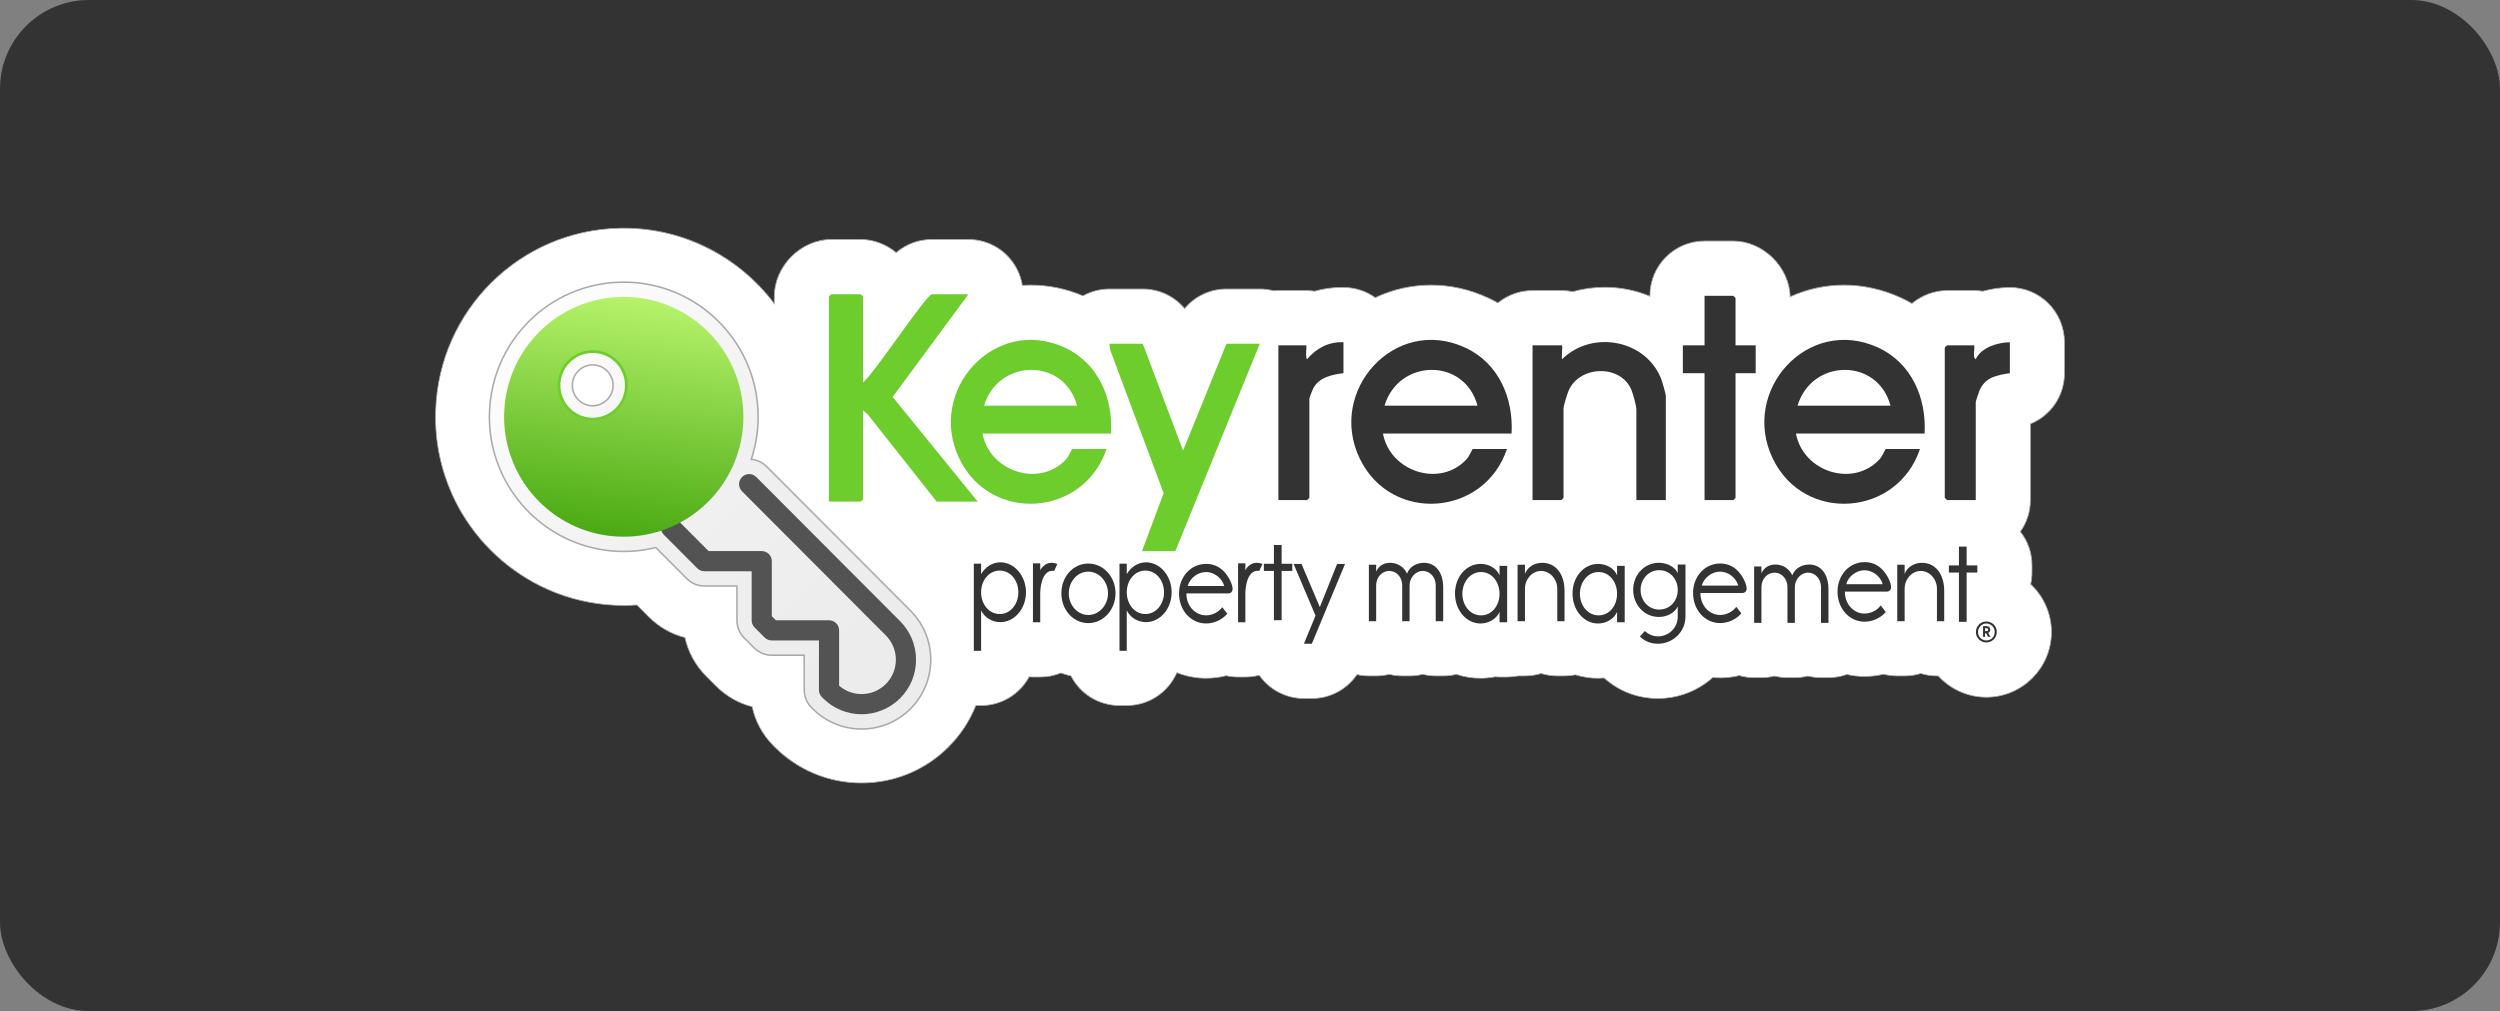 <svg width="450" height="182" viewBox="0 0 450 182" fill="none" xmlns="http://www.w3.org/2000/svg">
<rect x="0" y="0" width="450" height="182" fill="#808080" stroke="none"/>
<rect width="450" height="182" rx="16" fill="#333333"/>
<path d="M155.084 140.936C149.173 140.936 143.613 138.63 139.432 134.444L139.211 134.226C137.275 132.278 135.953 129.854 135.384 127.212C132.943 126.589 130.698 125.303 128.896 123.494L127.099 121.693C125.186 119.776 123.869 117.38 123.292 114.763C120.837 114.14 118.583 112.848 116.773 111.028L114.641 108.895C113.863 108.948 113.065 108.976 112.276 108.976C108.12 108.976 104.055 108.23 100.203 106.754C100.086 106.709 99.98 106.667 99.882 106.628C92.945 103.899 87.011 98.853 83.176 92.418C83.081 92.261 82.98 92.09 82.883 91.92C82.735 91.663 82.593 91.408 82.459 91.151C82.339 90.933 82.222 90.707 82.105 90.477C82.038 90.349 81.962 90.201 81.892 90.058L81.845 89.966C81.803 89.879 81.753 89.776 81.7 89.658C81.594 89.437 81.488 89.211 81.388 88.984C81.167 88.492 80.992 88.079 80.838 87.682L80.807 87.601C80.752 87.461 80.696 87.321 80.643 87.178C80.621 87.12 80.598 87.061 80.576 86.999C79.401 83.891 78.693 80.637 78.475 77.327L78.464 77.128C78.436 76.678 78.42 76.261 78.408 75.859C78.4 75.579 78.397 75.305 78.397 75.026C78.397 74.796 78.403 74.564 78.411 74.335C78.411 74.139 78.42 74 78.425 73.882C79.019 55.842 93.592 41.433 111.595 41.075H111.682C111.888 41.073 112.081 41.07 112.276 41.07C122.876 41.07 132.991 46.152 139.379 54.676V53.379C139.379 47.908 144.168 43.108 149.63 43.108H154.93C157.198 43.108 159.46 43.947 161.307 45.47C163.249 43.882 165.36 43.108 167.762 43.108H174.317C178.053 43.108 181.417 45.182 183.096 48.526C183.548 49.426 183.858 50.382 184.022 51.372C184.505 51.338 185.01 51.324 185.523 51.324C188.725 51.324 191.894 51.976 194.937 53.259C196.394 52.451 198.039 52.026 199.702 52.026H205.699C208.617 52.026 211.356 53.306 213.231 55.543C215.106 53.306 217.845 52.026 220.763 52.026H226.76C227.597 52.026 228.431 52.132 229.237 52.345C229.519 52.317 229.82 52.303 230.108 52.303H235.129C235.625 52.303 236.136 52.342 236.641 52.42C238.214 51.967 239.854 51.741 241.517 51.741C241.737 51.741 241.963 51.741 242.186 51.752C244.128 51.825 245.98 52.459 247.545 53.586C250.714 52.085 254.097 51.324 257.604 51.324C261.11 51.324 264.533 52.096 267.83 53.614C268.435 53.891 269.038 54.201 269.621 54.531C271.376 53.091 273.588 52.3 275.856 52.3H281.156C281.806 52.3 282.464 52.367 283.114 52.498C284.966 51.976 286.902 51.713 288.866 51.713C291.678 51.713 294.411 52.255 296.986 53.326V53.245C296.986 47.81 301.396 43.39 306.819 43.39H311.98C317.333 43.39 322.094 48.067 322.228 53.427C325.3 52.032 328.569 51.324 331.95 51.324C335.331 51.324 338.879 52.096 342.179 53.614C342.865 53.933 343.526 54.274 344.143 54.629C345.984 53.127 348.229 52.3 350.475 52.3H355.357C355.87 52.3 356.386 52.342 356.891 52.42C358.453 51.998 360.099 51.763 361.65 51.744H361.773C364.378 51.744 366.83 52.753 368.682 54.587C370.54 56.423 371.606 58.979 371.606 61.598V67.17C371.606 71.21 369.198 74.791 365.469 76.303V90.013C365.469 92.068 364.844 94.033 363.664 95.7C365.033 97.447 365.756 99.544 365.756 101.772V103.06C365.756 103.776 365.678 104.486 365.524 105.171C367.898 107.388 369.26 110.516 369.26 113.759C369.26 120.231 364.001 125.498 357.535 125.498C354.255 125.498 351.103 124.103 348.885 121.668H348.648C347.655 121.668 346.676 121.52 345.741 121.229C344.804 121.52 343.825 121.668 342.832 121.668H341.501C340.673 121.668 339.844 121.565 339.044 121.358C337.928 121.626 336.773 121.763 335.61 121.763C334.541 121.763 333.473 121.643 332.435 121.403C331.372 121.783 330.259 121.976 329.127 121.976H327.777C326.985 121.976 326.195 121.881 325.425 121.691C324.658 121.881 323.866 121.976 323.074 121.976H321.743C320.945 121.976 320.159 121.881 319.4 121.693C318.641 121.881 317.854 121.976 317.059 121.976H315.748C314.839 121.976 313.935 121.85 313.065 121.604C311.938 121.875 310.775 122.012 309.611 122.012C309.182 122.012 308.741 121.993 308.303 121.951C305.581 124.386 302.071 125.728 298.423 125.728C294.774 125.728 291.388 124.419 288.749 122.04C288.372 122.071 288.001 122.085 287.641 122.085C286.266 122.085 284.899 121.878 283.577 121.47C282.944 121.601 282.285 121.666 281.619 121.666H280.308C279.323 121.666 278.344 121.517 277.401 121.227C276.455 121.517 275.476 121.666 274.492 121.666H273.253C272.611 121.797 271.945 121.864 271.286 121.864H269.917C269.646 121.864 269.373 121.853 269.108 121.83C268.26 121.998 267.37 122.082 266.483 122.082C265.01 122.082 263.551 121.847 262.142 121.38C261.372 121.57 260.577 121.666 259.782 121.666H258.432C257.64 121.666 256.848 121.57 256.081 121.38C255.314 121.57 254.521 121.666 253.729 121.666H252.399C251.615 121.666 250.828 121.57 250.058 121.383C249.288 121.57 248.502 121.666 247.715 121.666H246.404C245.673 121.666 244.948 121.584 244.253 121.428C242.42 124.12 239.388 125.728 236.133 125.728H234.705C231.502 125.728 228.501 124.165 226.663 121.545C225.851 121.758 225.011 121.864 224.163 121.864H222.852C222.127 121.864 221.407 121.786 220.715 121.629C219.535 121.931 218.314 122.082 217.083 122.082C215.284 122.082 213.518 121.747 211.831 121.081C210.263 124.676 206.731 126.997 202.815 126.997H201.507C197.813 126.997 194.469 124.956 192.77 121.668C192.145 121.529 191.537 121.35 190.957 121.134C189.782 121.618 188.53 121.864 187.238 121.864H185.927C185.685 121.864 185.453 121.856 185.236 121.839C183.514 125.02 180.209 126.997 176.594 126.997H175.645C174.532 129.784 172.884 132.289 170.741 134.436C166.56 138.624 161.003 140.93 155.089 140.936H155.078H155.084Z" fill="white"/>
<path d="M112.276 41.14C123.398 41.14 133.284 46.552 139.448 54.886V53.379C139.448 47.944 144.207 43.178 149.63 43.178H154.93C157.296 43.178 159.536 44.084 161.307 45.56C162.953 44.201 165.026 43.178 167.762 43.178H174.317C178.002 43.178 181.375 45.258 183.035 48.557C183.498 49.479 183.807 50.455 183.964 51.444C184.48 51.408 185.001 51.391 185.523 51.391C188.728 51.391 191.891 52.043 194.943 53.334C196.382 52.529 198.017 52.093 199.702 52.093H205.699C208.667 52.093 211.41 53.438 213.231 55.649C215.055 53.435 217.797 52.093 220.763 52.093H226.76C227.6 52.093 228.428 52.202 229.221 52.409C229.513 52.384 229.809 52.37 230.108 52.37H235.129C235.639 52.37 236.147 52.412 236.646 52.49C238.208 52.04 239.84 51.808 241.517 51.808C241.737 51.808 241.96 51.811 242.183 51.819C244.183 51.895 246.025 52.566 247.536 53.664C250.644 52.185 254.067 51.391 257.604 51.391C261.141 51.391 264.513 52.16 267.802 53.675C268.43 53.963 269.038 54.276 269.629 54.615C271.32 53.214 273.49 52.37 275.856 52.37H281.156C281.82 52.37 282.475 52.44 283.117 52.571C284.958 52.051 286.888 51.783 288.866 51.783C291.75 51.783 294.526 52.364 297.056 53.429V53.242C297.056 47.838 301.427 43.457 306.819 43.457H311.98C317.361 43.457 322.089 48.151 322.161 53.533C325.194 52.138 328.516 51.391 331.95 51.391C335.384 51.391 338.859 52.16 342.148 53.675C342.837 53.994 343.504 54.338 344.148 54.713C345.914 53.259 348.132 52.37 350.475 52.37H355.357C355.878 52.37 356.392 52.412 356.894 52.493C358.539 52.046 360.171 51.833 361.65 51.814H361.773C364.339 51.814 366.805 52.826 368.632 54.637C370.49 56.474 371.536 58.982 371.536 61.598V67.17C371.536 71.24 369.039 74.799 365.399 76.256V90.013C365.399 92.135 364.724 94.1 363.577 95.702C364.9 97.371 365.686 99.479 365.686 101.772V103.061C365.686 103.796 365.605 104.509 365.449 105.196C367.75 107.33 369.193 110.38 369.193 113.759C369.193 120.195 363.965 125.429 357.538 125.429C354.124 125.429 351.05 123.95 348.918 121.598H348.651C347.638 121.598 346.662 121.445 345.744 121.157C344.823 121.445 343.847 121.598 342.835 121.598H341.504C340.656 121.598 339.833 121.489 339.046 121.285C337.931 121.557 336.779 121.694 335.612 121.694C334.536 121.694 333.47 121.571 332.432 121.33C331.4 121.702 330.29 121.906 329.13 121.906H327.78C326.968 121.906 326.181 121.805 325.428 121.618C324.675 121.805 323.885 121.906 323.076 121.906H321.746C320.94 121.906 320.153 121.808 319.403 121.621C318.652 121.808 317.868 121.906 317.062 121.906H315.751C314.819 121.906 313.921 121.775 313.068 121.531C311.946 121.803 310.786 121.942 309.614 121.942C309.168 121.942 308.722 121.92 308.281 121.878C305.667 124.226 302.211 125.658 298.423 125.658C294.635 125.658 291.407 124.352 288.774 121.968C288.4 121.998 288.021 122.015 287.641 122.015C286.252 122.015 284.885 121.803 283.58 121.397C282.947 121.529 282.291 121.596 281.619 121.596H280.308C279.295 121.596 278.319 121.439 277.401 121.154C276.48 121.439 275.504 121.596 274.492 121.596H273.253C272.617 121.724 271.961 121.794 271.286 121.794H269.917C269.646 121.794 269.378 121.783 269.113 121.761C268.26 121.926 267.378 122.012 266.483 122.012C264.996 122.012 263.534 121.769 262.145 121.308C261.389 121.495 260.597 121.596 259.782 121.596H258.432C257.621 121.596 256.834 121.495 256.081 121.308C255.328 121.495 254.538 121.596 253.729 121.596H252.399C251.592 121.596 250.809 121.495 250.058 121.311C249.308 121.495 248.521 121.596 247.715 121.596H246.404C245.654 121.596 244.923 121.512 244.223 121.35C242.432 124.008 239.416 125.658 236.133 125.658H234.705C231.505 125.658 228.515 124.089 226.693 121.464C225.887 121.68 225.039 121.794 224.166 121.794H222.855C222.121 121.794 221.404 121.713 220.718 121.557C219.541 121.858 218.322 122.012 217.086 122.012C215.262 122.012 213.465 121.657 211.797 120.992C210.305 124.481 206.849 126.927 202.818 126.927H201.51C197.721 126.927 194.438 124.766 192.82 121.607C192.187 121.467 191.565 121.285 190.96 121.059C189.816 121.534 188.561 121.794 187.244 121.794H185.933C185.687 121.794 185.442 121.786 185.202 121.766C183.559 124.839 180.32 126.927 176.599 126.927H175.603C174.51 129.686 172.856 132.222 170.697 134.386C166.526 138.562 160.986 140.86 155.095 140.866H155.084C149.189 140.866 143.649 138.568 139.482 134.394L139.262 134.176C137.309 132.211 136.003 129.787 135.446 127.153C133.008 126.538 130.77 125.272 128.946 123.444L127.15 121.643C125.219 119.709 123.919 117.313 123.35 114.704C120.898 114.089 118.653 112.817 116.823 110.978L114.669 108.822C113.877 108.878 113.076 108.906 112.276 108.906C108.125 108.906 104.072 108.16 100.228 106.689C100.111 106.645 100.005 106.603 99.91 106.564C92.984 103.841 87.067 98.808 83.237 92.381C83.142 92.225 83.042 92.054 82.944 91.884C82.796 91.626 82.654 91.375 82.52 91.118C82.4 90.9 82.283 90.673 82.166 90.444C82.099 90.315 82.024 90.167 81.954 90.025C81.943 90.005 81.934 89.985 81.923 89.966C81.879 89.874 81.823 89.759 81.761 89.627C81.655 89.407 81.549 89.18 81.449 88.954C81.243 88.495 81.061 88.07 80.899 87.654L80.869 87.573C80.813 87.433 80.757 87.293 80.704 87.15C80.682 87.092 80.659 87.03 80.637 86.969C79.463 83.863 78.76 80.617 78.542 77.318C78.542 77.254 78.534 77.187 78.531 77.123C78.506 76.709 78.487 76.292 78.475 75.853C78.467 75.574 78.464 75.3 78.464 75.023C78.464 74.794 78.47 74.564 78.478 74.335C78.478 74.14 78.487 74 78.492 73.882C79.089 55.876 93.617 41.503 111.595 41.145C111.835 41.145 112.053 41.14 112.276 41.14ZM112.276 41C112.072 41 111.871 41 111.654 41.006H111.595C93.553 41.363 78.952 55.803 78.353 73.877C78.347 73.994 78.341 74.134 78.339 74.332C78.33 74.587 78.325 74.816 78.325 75.023C78.325 75.336 78.328 75.602 78.336 75.856C78.347 76.261 78.364 76.678 78.392 77.131C78.392 77.162 78.394 77.195 78.397 77.229C78.397 77.26 78.4 77.293 78.403 77.324C78.62 80.645 79.329 83.905 80.506 87.019C80.528 87.081 80.551 87.142 80.573 87.201C80.626 87.343 80.682 87.483 80.738 87.626L80.768 87.704C80.922 88.101 81.097 88.518 81.321 89.012C81.41 89.214 81.513 89.437 81.636 89.689C81.689 89.804 81.739 89.907 81.781 89.994L81.798 90.027C81.806 90.044 81.809 90.05 81.814 90.058C81.82 90.069 81.826 90.083 81.834 90.094C81.901 90.231 81.976 90.379 82.043 90.508C82.155 90.726 82.275 90.958 82.4 91.185C82.537 91.447 82.685 91.71 82.824 91.954C82.922 92.124 83.022 92.297 83.12 92.454C86.964 98.903 92.908 103.961 99.86 106.695C99.955 106.734 100.061 106.776 100.178 106.821C104.038 108.297 108.108 109.046 112.276 109.046C113.057 109.046 113.844 109.018 114.616 108.965L116.725 111.076C118.533 112.893 120.784 114.187 123.233 114.819C123.822 117.433 125.138 119.826 127.052 121.741L128.848 123.541C130.65 125.347 132.89 126.636 135.328 127.265C135.906 129.904 137.231 132.325 139.164 134.271L139.384 134.489C143.577 138.688 149.153 141 155.084 141C161.025 140.995 166.602 138.68 170.794 134.478C172.934 132.334 174.582 129.84 175.698 127.061H176.599C180.226 127.061 183.542 125.087 185.283 121.906C185.489 121.92 185.707 121.928 185.933 121.928H187.244C188.536 121.928 189.785 121.685 190.962 121.204C191.526 121.414 192.12 121.587 192.725 121.724C194.438 125.018 197.799 127.061 201.51 127.061H202.818C206.74 127.061 210.28 124.752 211.873 121.165C213.549 121.817 215.304 122.146 217.086 122.146C218.316 122.146 219.541 121.995 220.721 121.694C221.413 121.847 222.13 121.928 222.855 121.928H224.166C225.003 121.928 225.831 121.825 226.635 121.618C228.487 124.232 231.497 125.792 234.705 125.792H236.133C239.397 125.792 242.434 124.19 244.284 121.501C244.97 121.652 245.684 121.73 246.404 121.73H247.715C248.499 121.73 249.288 121.635 250.058 121.448C250.828 121.635 251.615 121.73 252.399 121.73H253.729C254.521 121.73 255.311 121.635 256.081 121.445C256.851 121.632 257.64 121.73 258.432 121.73H259.782C260.577 121.73 261.37 121.635 262.14 121.448C263.551 121.912 265.01 122.146 266.483 122.146C267.367 122.146 268.254 122.063 269.122 121.895C269.384 121.917 269.652 121.928 269.917 121.928H271.286C271.945 121.928 272.611 121.861 273.267 121.73H274.492C275.476 121.73 276.455 121.585 277.401 121.294C278.344 121.582 279.323 121.73 280.308 121.73H281.619C282.283 121.73 282.941 121.666 283.571 121.537C284.894 121.945 286.263 122.149 287.641 122.149C287.993 122.149 288.358 122.135 288.726 122.107C291.374 124.484 294.816 125.792 298.423 125.792C302.03 125.792 305.597 124.453 308.328 122.018C308.761 122.057 309.193 122.077 309.614 122.077C310.777 122.077 311.938 121.94 313.065 121.671C313.938 121.917 314.842 122.04 315.751 122.04H317.062C317.857 122.04 318.644 121.945 319.403 121.761C320.161 121.948 320.951 122.04 321.746 122.04H323.076C323.869 122.04 324.658 121.945 325.428 121.755C326.198 121.942 326.987 122.04 327.78 122.04H329.13C330.262 122.04 331.378 121.847 332.441 121.47C333.479 121.708 334.547 121.828 335.612 121.828C336.776 121.828 337.931 121.691 339.046 121.425C339.847 121.629 340.675 121.733 341.504 121.733H342.835C343.828 121.733 344.807 121.587 345.744 121.297C346.678 121.585 347.658 121.733 348.651 121.733H348.857C351.089 124.168 354.249 125.563 357.538 125.563C364.04 125.563 369.332 120.265 369.332 113.754C369.332 110.505 367.974 107.371 365.603 105.143C365.75 104.464 365.826 103.762 365.826 103.055V101.766C365.826 99.541 365.109 97.441 363.75 95.691C364.919 94.019 365.538 92.057 365.538 90.008V76.345C369.271 74.811 371.675 71.218 371.675 67.165V61.593C371.675 58.956 370.601 56.382 368.73 54.531C366.866 52.683 364.395 51.668 361.773 51.668H361.65C360.093 51.688 358.447 51.923 356.885 52.345C356.383 52.267 355.867 52.224 355.357 52.224H350.475C348.229 52.224 345.981 53.046 344.134 54.536C343.529 54.187 342.882 53.854 342.207 53.541C338.899 52.018 335.448 51.243 331.95 51.243C328.452 51.243 325.347 51.939 322.295 53.309C322.1 47.958 317.333 43.309 311.98 43.309H306.819C301.366 43.309 296.928 47.749 296.916 53.211C294.361 52.166 291.653 51.635 288.866 51.635C286.902 51.635 284.966 51.897 283.111 52.42C282.461 52.289 281.803 52.222 281.156 52.222H275.856C273.588 52.222 271.376 53.007 269.615 54.439C269.046 54.114 268.455 53.815 267.861 53.541C264.552 52.018 261.102 51.243 257.604 51.243C254.106 51.243 250.717 52.001 247.55 53.494C245.983 52.373 244.13 51.744 242.189 51.671C241.988 51.663 241.768 51.66 241.517 51.66C239.854 51.66 238.211 51.889 236.638 52.339C236.133 52.261 235.625 52.222 235.129 52.222H230.108C229.826 52.222 229.53 52.236 229.232 52.258C228.426 52.048 227.594 51.945 226.76 51.945H220.763C217.853 51.945 215.117 53.211 213.231 55.423C211.345 53.209 208.612 51.945 205.699 51.945H199.702C198.039 51.945 196.394 52.37 194.935 53.169C191.891 51.889 188.725 51.243 185.523 51.243C185.029 51.243 184.547 51.257 184.081 51.288C183.913 50.315 183.604 49.373 183.16 48.484C181.467 45.118 178.078 43.027 174.317 43.027H167.762C165.363 43.027 163.251 43.793 161.307 45.367C159.455 43.857 157.195 43.027 154.93 43.027H149.63C144.132 43.027 139.309 47.861 139.309 53.368V54.455C136.246 50.419 132.268 47.069 127.786 44.752C122.954 42.266 117.738 41 112.276 41Z" fill="#ACA9A7"/>
<path d="M155.084 131.221C151.759 131.221 148.634 129.924 146.283 127.57L146.068 127.355C145.226 126.508 144.76 125.384 144.76 124.193V117.936H138.907C137.716 117.936 136.595 117.469 135.752 116.622L133.956 114.822C133.114 113.978 132.648 112.854 132.648 111.66V105.482H126.795C125.601 105.482 124.48 105.018 123.64 104.17L118.047 98.565L117.886 98.604C117.339 98.733 116.879 98.828 116.438 98.901C115.091 99.138 113.69 99.261 112.279 99.261C109.28 99.261 106.359 98.719 103.595 97.654L103.506 97.618C98.521 95.68 94.258 92.065 91.502 87.439C91.427 87.313 91.349 87.184 91.279 87.058C91.184 86.899 91.095 86.74 91.006 86.572C90.917 86.407 90.825 86.234 90.735 86.055C90.682 85.951 90.621 85.831 90.562 85.714C90.507 85.599 90.484 85.554 90.476 85.532C90.392 85.361 90.311 85.188 90.233 85.012C90.085 84.685 89.965 84.403 89.857 84.126L89.82 84.031C89.776 83.919 89.731 83.804 89.689 83.69C89.686 83.684 89.678 83.667 89.672 83.645C88.816 81.406 88.3 79.052 88.147 76.659C88.147 76.659 88.144 76.617 88.144 76.594C88.122 76.281 88.108 75.951 88.099 75.596C88.094 75.406 88.091 75.216 88.091 75.026C88.091 74.9 88.094 74.774 88.099 74.651C88.099 74.651 88.108 74.293 88.11 74.251C88.515 61.355 98.914 51.05 111.788 50.793C111.95 50.79 112.114 50.788 112.279 50.788C125.615 50.788 136.464 61.66 136.464 75.026C136.464 77.645 136.048 80.223 135.225 82.692C136.271 82.778 137.25 83.234 138.001 83.983L163.89 109.927C166.242 112.286 167.536 115.42 167.536 118.75C167.536 122.079 166.242 125.213 163.89 127.57C161.541 129.921 158.414 131.218 155.089 131.221H155.087H155.084ZM106.686 65.686C104.663 65.686 103.02 67.332 103.02 69.359C103.02 71.386 104.663 73.033 106.686 73.033C108.708 73.033 110.351 71.386 110.351 69.359C110.351 67.332 108.708 65.686 106.686 65.686Z" fill="url(#paint0_linear_950_51)"/>
<path d="M112.276 50.925C125.534 50.925 136.321 61.736 136.321 75.023C136.321 77.721 135.875 80.349 135.033 82.818C136.118 82.862 137.13 83.31 137.9 84.081L163.79 110.025C166.113 112.356 167.394 115.454 167.394 118.75C167.394 122.046 166.113 125.141 163.79 127.473C161.466 129.799 158.375 131.079 155.086 131.082H155.084C151.795 131.082 148.704 129.799 146.38 127.473L146.166 127.257C145.351 126.438 144.899 125.351 144.899 124.193V117.797H138.907C137.752 117.797 136.667 117.344 135.85 116.525L134.054 114.724C133.236 113.905 132.787 112.818 132.787 111.66V105.342H126.795C125.64 105.342 124.553 104.892 123.738 104.073L118.089 98.412C118.008 98.431 117.927 98.451 117.849 98.471C117.342 98.591 116.873 98.689 116.413 98.764C115.071 99.002 113.676 99.122 112.276 99.122C109.297 99.122 106.393 98.585 103.642 97.523C103.631 97.52 103.575 97.495 103.553 97.486C98.607 95.563 94.362 91.968 91.62 87.366C91.544 87.24 91.469 87.115 91.399 86.989C91.304 86.829 91.215 86.67 91.129 86.505C91.039 86.34 90.947 86.167 90.858 85.991C90.805 85.887 90.744 85.767 90.685 85.65C90.685 85.65 90.604 85.485 90.601 85.474C90.518 85.303 90.437 85.13 90.359 84.954C90.214 84.632 90.094 84.35 89.985 84.073C89.929 83.93 89.871 83.785 89.817 83.64C89.812 83.628 89.809 83.62 89.806 83.609C88.95 81.37 88.437 79.027 88.283 76.648C88.283 76.648 88.281 76.611 88.281 76.592C88.258 76.256 88.244 75.926 88.236 75.591C88.23 75.401 88.228 75.213 88.228 75.023C88.228 74.9 88.228 74.777 88.236 74.654C88.236 74.654 88.244 74.299 88.247 74.257C88.649 61.428 98.987 51.185 111.788 50.931C111.95 50.928 112.111 50.925 112.276 50.925ZM106.686 73.173C108.783 73.173 110.491 71.462 110.491 69.359C110.491 67.257 108.783 65.546 106.686 65.546C104.588 65.546 102.881 67.257 102.881 69.359C102.881 71.462 104.588 73.173 106.686 73.173ZM112.276 50.645C112.111 50.645 111.947 50.648 111.785 50.651C98.836 50.908 88.375 61.274 87.968 74.249C87.968 74.283 87.957 74.649 87.957 74.649C87.951 74.769 87.948 74.898 87.948 75.023C87.948 75.216 87.951 75.406 87.957 75.599C87.965 75.954 87.979 76.284 88.001 76.603C88.001 76.631 88.004 76.667 88.004 76.667C88.158 79.066 88.677 81.431 89.541 83.695C89.547 83.712 89.552 83.729 89.561 83.746C89.6 83.855 89.645 83.967 89.686 84.076L89.725 84.174C89.837 84.456 89.957 84.738 90.105 85.068C90.183 85.242 90.264 85.415 90.347 85.585C90.359 85.613 90.384 85.664 90.437 85.773C90.495 85.893 90.559 86.013 90.612 86.119C90.702 86.296 90.797 86.472 90.886 86.639C90.972 86.804 91.064 86.966 91.162 87.134C91.229 87.254 91.304 87.383 91.382 87.509C94.155 92.163 98.443 95.798 103.455 97.749L103.489 97.763C103.508 97.772 103.531 97.78 103.545 97.786C106.323 98.859 109.263 99.404 112.279 99.404C113.699 99.404 115.107 99.281 116.463 99.041C116.904 98.968 117.364 98.873 117.916 98.745C117.947 98.736 117.975 98.731 118.006 98.722L123.543 104.271C124.41 105.144 125.565 105.622 126.798 105.622H132.511V111.66C132.511 112.893 132.991 114.051 133.858 114.923L135.655 116.723C136.525 117.596 137.683 118.076 138.91 118.076H144.623V124.193C144.623 125.423 145.103 126.581 145.97 127.456L146.185 127.671C148.562 130.05 151.725 131.361 155.086 131.361C158.453 131.358 161.614 130.047 163.991 127.671C166.367 125.286 167.676 122.119 167.676 118.75C167.676 115.381 166.367 112.211 163.991 109.826L138.101 83.883C137.37 83.15 136.427 82.692 135.415 82.566C136.204 80.134 136.606 77.598 136.606 75.021C136.606 61.579 125.693 50.643 112.281 50.643L112.276 50.645ZM106.686 72.893C104.741 72.893 103.16 71.308 103.16 69.359C103.16 67.411 104.741 65.826 106.686 65.826C108.63 65.826 110.212 67.411 110.212 69.359C110.212 71.308 108.63 72.893 106.686 72.893Z" fill="#ACA9A7"/>
<path d="M361.773 61.599V67.17C359.401 67.553 357.421 67.844 356.333 70.234C356.216 70.492 355.636 72.214 355.636 72.326V90.016H350.475C350.444 90.016 350.057 89.628 350.057 89.6V62.577C350.057 62.546 350.444 62.161 350.475 62.161H355.357C355.524 62.809 354.991 64.299 355.633 64.665C356.578 62.555 359.569 61.632 361.773 61.604V61.599Z" fill="#333333"/>
<path d="M155.349 68.842C157.262 67.347 166.752 52.963 167.762 52.963H174.317L160.677 71.451L175.991 90.293H168.599L156.177 74.562L155.349 73.858V89.877C155.349 89.907 154.961 90.293 154.93 90.293H149.212V53.379C149.212 53.349 149.6 52.963 149.63 52.963H154.93C154.961 52.963 155.349 53.352 155.349 53.379V68.842Z" fill="#6DCD2D"/>
<path d="M346.43 78.034H323.277C324.521 84.878 333.548 87.875 338.346 82.638C338.826 82.116 339.348 80.821 339.456 80.821H345.593C341.54 92.957 324.803 94.274 319.126 82.597C313.174 70.349 325.428 56.74 338.067 62.566C344.087 65.339 346.784 71.629 346.427 78.034H346.43ZM340.293 73.022C337.961 64.313 326.097 64.553 323.556 73.022H340.293Z" fill="#333333"/>
<path d="M272.087 78.034H248.934C250.178 84.878 259.205 87.875 264.003 82.638C264.483 82.116 265.004 80.821 265.113 80.821H271.25C267.197 92.957 250.46 94.274 244.783 82.597C238.83 70.349 251.085 56.74 263.724 62.566C269.744 65.339 272.441 71.629 272.084 78.034H272.087ZM265.95 73.022C263.618 64.313 251.754 64.553 249.213 73.022H265.95Z" fill="#333333"/>
<path d="M200.006 78.034H176.853C178.097 84.878 187.124 87.875 191.922 82.638C192.402 82.116 192.923 80.821 193.032 80.821H199.169C195.116 92.957 178.379 94.274 172.702 82.597C166.749 70.349 179.004 56.74 191.643 62.566C197.663 65.339 200.36 71.629 200.003 78.034H200.006ZM193.869 73.022C191.537 64.313 179.673 64.553 177.132 73.022H193.869Z" fill="#6DCD2D"/>
<path d="M205.699 61.878L212.952 81.101L220.763 61.878H226.76L211.557 99.208H205.56L209.457 88.778L199.839 62.996L199.702 61.878H205.699Z" fill="#6DCD2D"/>
<path d="M299.845 90.014H294.545V73.718C294.545 73.044 293.946 70.881 293.647 70.159C291.72 65.535 284.238 65.737 282.311 70.414C282.104 70.914 281.437 73.061 281.437 73.441V89.6C281.437 89.631 281.05 90.017 281.019 90.017H275.858V62.158H281.158C281.284 62.158 281.064 64.353 281.161 64.666C286.648 59.259 296.568 61.169 299.145 68.574C299.282 68.968 299.848 70.981 299.848 71.213V90.017L299.845 90.014Z" fill="#333333"/>
<path d="M312.398 62.155H316.025V67.171H312.398V89.597C312.398 89.628 312.01 90.014 311.98 90.014H306.819V67.171H302.914V62.155H306.819V53.24H311.98C312.01 53.24 312.398 53.628 312.398 53.656V62.152V62.155Z" fill="#333333"/>
<path d="M241.824 61.599V67.17C239.815 67.444 237.558 67.85 236.465 69.759C236.292 70.061 235.687 71.557 235.687 71.769V89.6C235.687 89.63 235.299 90.016 235.268 90.016H230.108V62.158H235.129C235.254 62.158 234.925 64.355 235.268 64.662C236.934 62.669 239.179 61.501 241.824 61.599Z" fill="#333333"/>
<path d="M176.599 103.337C177.274 102.18 178.504 101.218 180.072 101.218C182.572 101.218 184.678 103.642 184.678 106.614C184.678 109.586 182.594 111.987 180.053 111.987C178.583 111.987 177.255 111.179 176.599 109.89V117.142H175.288V101.459H176.599V103.337ZM176.599 106.614C176.599 108.755 178.008 110.525 179.952 110.525C181.896 110.525 183.305 108.733 183.305 106.614C183.305 104.495 181.896 102.703 179.952 102.703C178.008 102.703 176.599 104.472 176.599 106.614Z" fill="#333333"/>
<path d="M195.891 112.161C193.191 112.161 191.049 109.801 191.049 106.787C191.049 103.774 193.191 101.437 195.891 101.437C198.592 101.437 200.793 103.796 200.793 106.787C200.793 109.779 198.589 112.161 195.891 112.161ZM192.377 106.81C192.377 108.929 193.944 110.699 195.889 110.699C197.833 110.699 199.443 108.929 199.443 106.81C199.443 104.691 197.855 102.899 195.889 102.899C193.922 102.899 192.377 104.668 192.377 106.81Z" fill="#333333"/>
<path d="M202.818 103.337C203.493 102.18 204.723 101.218 206.291 101.218C208.79 101.218 210.896 103.642 210.896 106.614C210.896 109.586 208.812 111.987 206.271 111.987C204.801 111.987 203.473 111.179 202.818 109.89V117.142H201.507V101.459H202.818V103.337ZM202.818 106.614C202.818 108.755 204.227 110.525 206.171 110.525C208.115 110.525 209.524 108.733 209.524 106.614C209.524 104.495 208.115 102.703 206.171 102.703C204.227 102.703 202.818 104.472 202.818 106.614Z" fill="#333333"/>
<path d="M213.552 106.81V106.874C213.552 109.102 215.178 110.763 217.086 110.763C218.177 110.763 219.329 110.218 220.004 109.298L220.916 110.478C219.904 111.635 218.456 112.225 217.086 112.225C214.347 112.225 212.224 109.843 212.224 106.829C212.224 103.816 214.347 101.498 217.106 101.498C218.238 101.498 219.368 101.892 220.28 102.832C221.254 103.835 221.867 105.278 221.867 105.999C221.867 106.611 221.432 106.807 221.114 106.807H213.552V106.81ZM220.361 105.476C219.965 104.056 218.553 102.963 217.086 102.963C215.619 102.963 214.168 104.056 213.792 105.476H220.361Z" fill="#333333"/>
<path d="M230.693 101.478H232.618V102.767H230.693V111.635H229.304V102.767H227.499V101.478H229.304V98.093H230.693V101.478Z" fill="#333333"/>
<path d="M236.133 115.873H234.705L236.794 110.81L232.844 101.503H234.272L237.567 109.281L240.683 101.503H242.111L236.13 115.873H236.133Z" fill="#333333"/>
<path d="M259.782 111.811H258.432V105.367C258.432 103.902 257.4 102.767 256.109 102.767C254.817 102.767 253.726 103.969 253.726 105.367V111.811H252.396V105.367C252.396 103.902 251.383 102.767 250.072 102.767C248.761 102.767 247.709 103.902 247.709 105.367V111.811H246.398V101.655H247.709V102.879C248.147 101.917 248.998 101.305 250.209 101.305C251.52 101.305 252.689 102.004 253.266 103.248C253.782 101.873 255.132 101.305 256.323 101.305C258.287 101.305 259.777 102.879 259.777 105.761V111.811H259.782Z" fill="#333333"/>
<path d="M271.286 112.01H269.917V110.154C269.342 111.442 267.931 112.228 266.483 112.228C263.942 112.228 261.897 109.846 261.897 106.832C261.897 103.819 263.942 101.501 266.502 101.501C267.972 101.501 269.381 102.264 269.917 103.556V101.853H271.286V112.01ZM263.227 106.877C263.227 108.974 264.617 110.766 266.58 110.766C268.544 110.766 269.914 109.018 269.914 106.877C269.914 104.736 268.525 102.966 266.58 102.966C264.636 102.966 263.227 104.78 263.227 106.877Z" fill="#333333"/>
<path d="M281.619 111.811H280.308V105.957C280.308 104.232 278.977 102.767 277.39 102.767C275.803 102.767 274.492 104.232 274.492 105.957V111.811H273.161V101.655H274.492V103.293C274.949 102.091 276.14 101.305 277.627 101.305C279.97 101.305 281.616 103.248 281.616 106.374V111.814L281.619 111.811Z" fill="#333333"/>
<path d="M292.445 112.012H291.075V110.156C290.501 111.445 289.089 112.23 287.641 112.23C285.1 112.23 283.055 109.848 283.055 106.835C283.055 103.821 285.1 101.503 287.661 101.503C289.131 101.503 290.54 102.267 291.075 103.558V101.856H292.445V112.012ZM284.386 106.877C284.386 108.973 285.775 110.765 287.739 110.765C289.703 110.765 291.072 109.018 291.072 106.877C291.072 104.735 289.683 102.966 287.739 102.966C285.795 102.966 284.386 104.78 284.386 106.877Z" fill="#333333"/>
<path d="M303.382 111.009C303.382 113.69 301.159 115.874 298.42 115.874C297.229 115.874 296.077 115.457 295.184 114.582L296.057 113.59C296.732 114.185 297.527 114.543 298.459 114.543C300.423 114.543 301.993 112.955 301.993 111.009V109.164C301.458 110.296 300.108 111.051 298.579 111.051C295.999 111.051 293.973 108.887 293.973 106.167C293.973 103.447 296.018 101.303 298.579 101.303C300.049 101.303 301.458 101.999 301.993 103.167V101.619H303.382V111.009ZM295.307 106.187C295.307 108.093 296.696 109.72 298.66 109.72C300.624 109.72 301.993 108.132 301.993 106.187C301.993 104.241 300.604 102.633 298.66 102.633C296.716 102.633 295.307 104.28 295.307 106.187Z" fill="#333333"/>
<path d="M306.08 106.74V106.804C306.08 109.032 307.706 110.693 309.614 110.693C310.705 110.693 311.857 110.148 312.532 109.228L313.444 110.408C312.432 111.565 310.984 112.155 309.614 112.155C306.875 112.155 304.752 109.773 304.752 106.76C304.752 103.746 306.875 101.428 309.634 101.428C310.766 101.428 311.896 101.822 312.808 102.762C313.782 103.765 314.395 105.208 314.395 105.929C314.395 106.541 313.957 106.737 313.642 106.737H306.08V106.74ZM312.889 105.409C312.493 103.989 311.084 102.896 309.614 102.896C308.144 102.896 306.696 103.989 306.32 105.409H312.889Z" fill="#333333"/>
<path d="M329.13 112.121H327.78V105.677C327.78 104.212 326.747 103.077 325.456 103.077C324.164 103.077 323.074 104.279 323.074 105.677V112.121H321.743V105.677C321.743 104.212 320.73 103.077 319.419 103.077C318.108 103.077 317.057 104.212 317.057 105.677V112.121H315.746V101.965H317.057V103.189C317.495 102.227 318.345 101.615 319.556 101.615C320.867 101.615 322.036 102.314 322.613 103.558C323.129 102.183 324.48 101.615 325.671 101.615C327.635 101.615 329.124 103.189 329.124 106.071V112.121H329.13Z" fill="#333333"/>
<path d="M332.081 106.491V106.555C332.081 108.783 333.707 110.444 335.615 110.444C336.706 110.444 337.858 109.899 338.533 108.979L339.445 110.159C338.433 111.316 336.985 111.906 335.615 111.906C332.876 111.906 330.753 109.524 330.753 106.51C330.753 103.497 332.876 101.179 335.635 101.179C336.767 101.179 337.897 101.573 338.809 102.513C339.783 103.516 340.397 104.959 340.397 105.68C340.397 106.292 339.959 106.488 339.643 106.488H332.081V106.491ZM338.887 105.157C338.491 103.737 337.083 102.644 335.613 102.644C334.142 102.644 332.695 103.737 332.318 105.157H338.887Z" fill="#333333"/>
<path d="M349.962 111.814H348.651V105.96C348.651 104.235 347.32 102.77 345.733 102.77C344.146 102.77 342.835 104.235 342.835 105.96V111.814H341.504V101.658H342.835V103.296C343.292 102.094 344.483 101.308 345.97 101.308C348.313 101.308 349.959 103.251 349.959 106.377V111.817L349.962 111.814Z" fill="#333333"/>
<path d="M353.995 101.772H355.92V103.061H353.995V111.928H352.606V103.061H350.799V101.772H352.606V98.386H353.995V101.772Z" fill="#333333"/>
<path d="M357.538 115.644C356.503 115.644 355.661 114.813 355.661 113.771C355.661 112.728 356.467 111.867 357.532 111.867C358.598 111.867 359.429 112.725 359.429 113.759C359.429 114.794 358.584 115.644 357.538 115.644ZM356.04 113.773C356.04 114.604 356.701 115.283 357.538 115.283C358.375 115.283 359.05 114.609 359.05 113.768C359.05 112.926 358.364 112.225 357.538 112.225C356.712 112.225 356.04 112.957 356.04 113.773ZM357.63 112.705C357.984 112.705 358.252 112.996 358.252 113.346C358.252 113.597 358.107 113.807 357.878 113.919L358.277 114.637H357.859L357.519 113.986H357.309V114.637H356.949V112.705H357.63ZM357.309 113.08V113.6H357.63C357.775 113.6 357.878 113.488 357.878 113.337C357.878 113.186 357.772 113.08 357.63 113.08H357.309Z" fill="#333333"/>
<path d="M224.166 102.644V101.397H222.855V112.009H224.166V106.698C224.166 106.698 224.191 102.39 226.674 102.761L227.246 101.52C225.078 100.665 224.166 102.644 224.166 102.644Z" fill="#333333"/>
<path d="M187.244 102.644V101.397H185.933V112.009H187.244V106.698C187.244 106.698 187.269 102.39 189.752 102.761L190.324 101.52C188.156 100.665 187.244 102.644 187.244 102.644Z" fill="#333333"/>
<path d="M106.686 75.689C110.174 75.689 113.001 72.855 113.001 69.359C113.001 65.864 110.174 63.03 106.686 63.03C103.198 63.03 100.37 65.864 100.37 69.359C100.37 72.855 103.198 75.689 106.686 75.689Z" stroke="#6DCD2D" stroke-miterlimit="10"/>
<path d="M155.084 128.563C152.576 128.563 150.065 127.606 148.155 125.691L147.94 125.476C147.599 125.135 147.41 124.674 147.41 124.19V115.278H138.907C138.428 115.278 137.964 115.087 137.624 114.746L135.828 112.946C135.487 112.605 135.298 112.144 135.298 111.66V102.826H126.795C126.315 102.826 125.852 102.636 125.512 102.295L119.495 96.264C118.787 95.554 118.787 94.405 119.495 93.695C120.204 92.985 121.35 92.985 122.059 93.695L127.546 99.194H137.111C138.112 99.194 138.924 100.008 138.924 101.011V110.911L139.66 111.649H149.226C150.227 111.649 151.039 112.462 151.039 113.466V123.421C153.46 125.532 157.148 125.434 159.452 123.125C161.859 120.712 161.859 116.79 159.452 114.377L133.565 88.434C132.857 87.724 132.857 86.575 133.565 85.865C134.274 85.154 135.42 85.154 136.129 85.865L162.016 111.808C163.865 113.662 164.886 116.13 164.886 118.753C164.886 121.375 163.868 123.841 162.016 125.697C160.163 127.553 157.597 128.568 155.086 128.568L155.084 128.563Z" fill="#535353"/>
<path d="M112.276 53.441C112.128 53.441 111.983 53.444 111.838 53.447C100.37 53.673 91.109 62.887 90.755 74.347C90.752 74.411 90.752 74.475 90.749 74.54C90.746 74.699 90.738 74.861 90.738 75.023C90.738 75.186 90.741 75.359 90.746 75.526C90.752 75.84 90.766 76.15 90.788 76.463C90.785 76.472 90.785 76.477 90.788 76.483C90.93 78.666 91.405 80.757 92.152 82.714C92.161 82.731 92.166 82.751 92.172 82.767C92.219 82.896 92.269 83.022 92.32 83.147C92.42 83.402 92.529 83.656 92.641 83.905C92.713 84.064 92.785 84.224 92.861 84.38C92.939 84.537 93.014 84.694 93.095 84.85C93.173 85.004 93.254 85.157 93.338 85.311C93.413 85.451 93.489 85.588 93.569 85.725C93.636 85.843 93.706 85.96 93.776 86.077C96.225 90.187 99.996 93.41 104.504 95.158C104.518 95.163 104.529 95.169 104.543 95.174C106.942 96.1 109.55 96.606 112.276 96.606C113.545 96.606 114.786 96.497 115.994 96.284C116.424 96.212 116.848 96.122 117.269 96.021C126.756 93.765 133.811 85.222 133.811 75.023C133.811 63.103 124.17 53.441 112.276 53.441ZM106.686 75.689C103.199 75.689 100.37 72.854 100.37 69.359C100.37 65.865 103.199 63.03 106.686 63.03C110.173 63.03 113.001 65.862 113.001 69.359C113.001 72.857 110.175 75.689 106.686 75.689Z" fill="url(#paint1_linear_950_51)"/>
<defs>
<linearGradient id="paint0_linear_950_51" x1="95.168" y1="57.883" x2="164.447" y2="127.01" gradientUnits="userSpaceOnUse">
<stop offset="0.01" stop-color="#FDFDFD"/>
<stop offset="0.46" stop-color="#F0F0F0"/>
<stop offset="0.86" stop-color="#ECECEC"/>
</linearGradient>
<linearGradient id="paint1_linear_950_51" x1="114.904" y1="53.6" x2="109.631" y2="96.444" gradientUnits="userSpaceOnUse">
<stop offset="0.01" stop-color="#B5F26A"/>
<stop offset="0.99" stop-color="#4BAA14"/>
</linearGradient>
</defs>
</svg>
